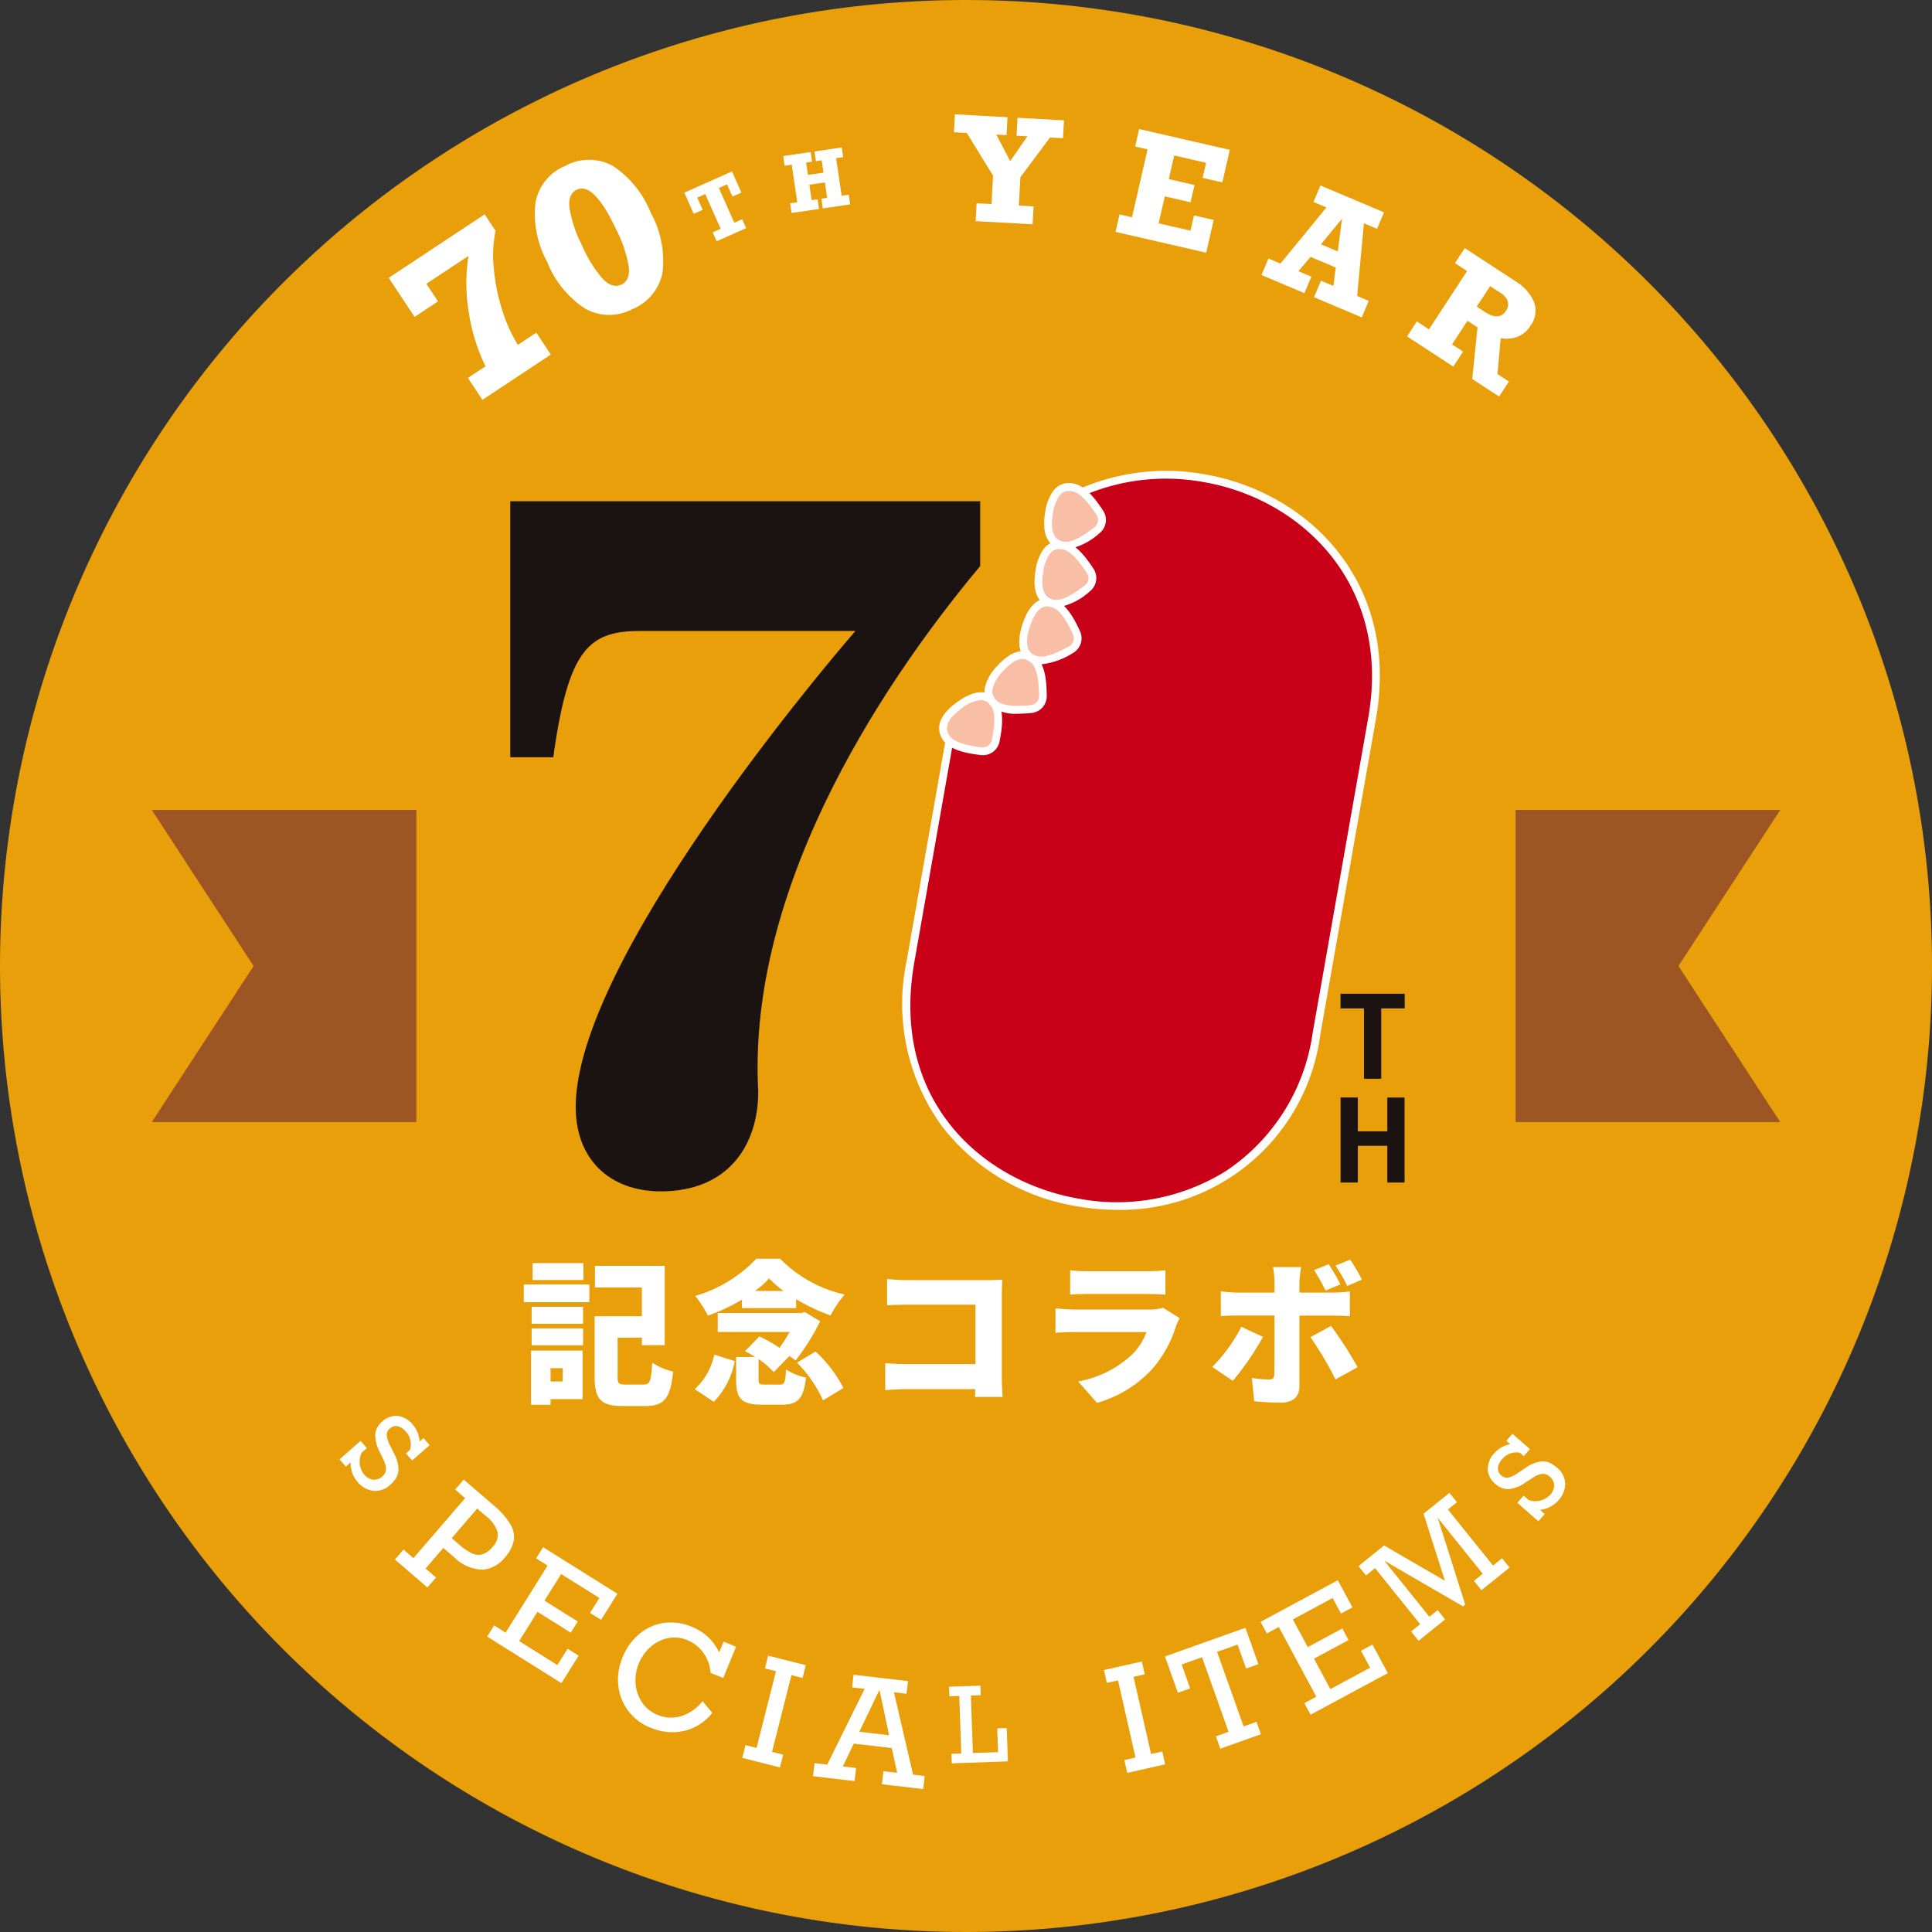 <svg xmlns="http://www.w3.org/2000/svg" xmlns:xlink="http://www.w3.org/1999/xlink" width="148.267" height="148.271"><rect width="100%" height="100%" fill="#333333" stroke="none"/><defs><clipPath id="clip-path"><rect id="長方形_376" data-name="長方形 376" width="148.267" height="148.27" fill="none"/></clipPath><clipPath id="clip-path-2"><rect id="長方形_212" data-name="長方形 212" width="68.639" height="56.7" fill="none"/></clipPath></defs><g id="fig_badge-special" transform="translate(-83.791 -6965.357)"><path id="パス_629" data-name="パス 629" d="M148.267,74.133A74.133,74.133,0,1,1,74.133,0a74.134,74.134,0,0,1,74.134,74.134" transform="translate(83.791 6965.358)" fill="#e99f09"/><g id="グループ_722" data-name="グループ 722" transform="translate(106.422 7071.855)"><path id="パス_897" data-name="パス 897" d="M3.32-5.52v-.4h.719v1.785H3.32v-.406A1.427,1.427,0,0,0,2.07-5.23a1.212,1.212,0,0,0-.742.2.663.663,0,0,0-.258.563.628.628,0,0,0,.244.535,2.162,2.162,0,0,0,.748.313l.691.184a2.7,2.7,0,0,1,1.014.465,1.37,1.37,0,0,1,.461.613,2.289,2.289,0,0,1,.107.723,1.656,1.656,0,0,1-.5,1.27A1.88,1.88,0,0,1,2.5.1,2.137,2.137,0,0,1,1.039-.488V0H.3V-2.145h.734v.52a1.561,1.561,0,0,0,1.375.969,1.083,1.083,0,0,0,.77-.256.939.939,0,0,0,.273-.721q0-.633-.891-.879l-.734-.207A2.63,2.63,0,0,1,.66-3.332a1.394,1.394,0,0,1-.379-1.02A1.566,1.566,0,0,1,.74-5.557a1.787,1.787,0,0,1,1.268-.428A2.122,2.122,0,0,1,3.32-5.52Z" transform="matrix(0.659, 0.752, -0.752, 0.659, 3.227, 5.27)" fill="#fff"/><path id="パス_898" data-name="パス 898" d="M6.5-5.6A2.437,2.437,0,0,1,5.817-3.8a3.211,3.211,0,0,1-2.31.7H2.444V-1.01H3.5V0H.209V-1.01h1.01V-7.084H.209v-1.01H3.223a5.774,5.774,0,0,1,1.936.263,1.874,1.874,0,0,1,1.029.8A2.852,2.852,0,0,1,6.5-5.6ZM5.258-5.624a1.327,1.327,0,0,0-.446-1.109,2.515,2.515,0,0,0-1.525-.352H2.444v3H3.2a4.19,4.19,0,0,0,1.192-.137,1.125,1.125,0,0,0,.655-.473A1.757,1.757,0,0,0,5.258-5.624Z" transform="translate(7.517 13.047) rotate(40.729)" fill="#fff"/><path id="パス_899" data-name="パス 899" d="M5.908-5.731V-7.084H2.444v2.412H5.457v1.01H2.444V-1.01H5.908V-2.487h1V0H.177V-1.01H1.219V-7.084H.177v-1.01h6.73v2.363Z" transform="translate(14.602 19.003) rotate(32.063)" fill="#fff"/><path id="パス_900" data-name="パス 900" d="M7.272-7.2v-.892H8.3V-5.5H7.251a3.017,3.017,0,0,0-1.09-1.214,2.8,2.8,0,0,0-1.52-.435,2.505,2.505,0,0,0-1.429.422A2.872,2.872,0,0,0,2.232-5.6,3.357,3.357,0,0,0,1.88-4.082a3.308,3.308,0,0,0,.368,1.547A2.966,2.966,0,0,0,3.26-1.4a2.552,2.552,0,0,0,1.434.424,2.684,2.684,0,0,0,1.719-.594A3.377,3.377,0,0,0,7.5-3.255l1.031.548a3.868,3.868,0,0,1-1.48,2.1,4.225,4.225,0,0,1-2.49.744A3.908,3.908,0,0,1,2.476-.427,3.9,3.9,0,0,1,1.055-1.936,4.339,4.339,0,0,1,.548-4.018a4.544,4.544,0,0,1,.518-2.191A3.727,3.727,0,0,1,2.5-7.7a4.091,4.091,0,0,1,2.089-.529,3.926,3.926,0,0,1,1.456.263A4.144,4.144,0,0,1,7.272-7.2Z" transform="translate(23.111 24.236) rotate(22.181)" fill="#fff"/><path id="パス_901" data-name="パス 901" d="M2.455-7.084V-1.01h.881V0H.354V-1.01H1.23V-7.084H.354v-1.01H3.335v1.01Z" transform="translate(33.989 28.322) rotate(14.205)" fill="#fff"/><path id="パス_902" data-name="パス 902" d="M5.6-7.117,7.788-1.01h.9V0H5.5V-1.01H6.558L5.93-2.847H2.992L2.363-1.01H3.389V0H.177V-1.01h.978L3.335-7.117H2.363v-.978H6.569v.978Zm-1.106,0H4.453L3.309-3.8h2.3Z" transform="translate(39.587 29.793) rotate(6.658)" fill="#fff"/><path id="パス_903" data-name="パス 903" d="M1.777-5.152V-.734H3.711V-2.559h.73V0H.129V-.734H.887V-5.152H.129v-.734H2.535v.734Z" transform="matrix(0.999, -0.035, 0.035, 0.999, 50.281, 28.83)" fill="#fff"/><path id="パス_904" data-name="パス 904" d="M2.455-7.084V-1.01h.881V0H.354V-1.01H1.23V-7.084H.354v-1.01H3.335v1.01Z" transform="translate(63.534 29.638) rotate(-12.775)" fill="#fff"/><path id="パス_905" data-name="パス 905" d="M5.919-5.135v-1.95H4.249V-1.01H5.3V0H1.993V-1.01H3.024V-7.084H1.364v1.95h-1V-8.094H6.918v2.959Z" transform="translate(69.142 28.369) rotate(-19.58)" fill="#fff"/><path id="パス_906" data-name="パス 906" d="M5.908-5.731V-7.084H2.444v2.412H5.457v1.01H2.444V-1.01H5.908V-2.487h1V0H.177V-1.01H1.219V-7.084H.177v-1.01h6.73v2.363Z" transform="translate(77.792 25.176) rotate(-28.295)" fill="#fff"/><path id="パス_907" data-name="パス 907" d="M6.719-7.358H9.268v.918H8.379V-.918h.889V0H6.5V-.918h.869V-6.44L4.839.078h-.22L2.109-6.44V-.918H2.92V0H.308V-.918H1.2V-6.44H.308v-.918H2.832L4.771-2.319Z" transform="matrix(0.779, -0.627, 0.627, 0.779, 85.996, 19.614)" fill="#fff"/><path id="パス_908" data-name="パス 908" d="M3.32-5.52v-.4h.719v1.785H3.32v-.406A1.427,1.427,0,0,0,2.07-5.23a1.212,1.212,0,0,0-.742.2.663.663,0,0,0-.258.563.628.628,0,0,0,.244.535,2.162,2.162,0,0,0,.748.313l.691.184a2.7,2.7,0,0,1,1.014.465,1.37,1.37,0,0,1,.461.613,2.289,2.289,0,0,1,.107.723,1.656,1.656,0,0,1-.5,1.27A1.88,1.88,0,0,1,2.5.1,2.137,2.137,0,0,1,1.039-.488V0H.3V-2.145h.734v.52a1.561,1.561,0,0,0,1.375.969,1.083,1.083,0,0,0,.77-.256.939.939,0,0,0,.273-.721q0-.633-.891-.879l-.734-.207A2.63,2.63,0,0,1,.66-3.332a1.394,1.394,0,0,1-.379-1.02A1.566,1.566,0,0,1,.74-5.557a1.787,1.787,0,0,1,1.268-.428A2.122,2.122,0,0,1,3.32-5.52Z" transform="matrix(0.659, -0.752, 0.752, 0.659, 95.23, 10.472)" fill="#fff"/></g><g id="グループ_719" data-name="グループ 719" transform="translate(83.791 6965.359)"><g id="グループ_718" data-name="グループ 718" clip-path="url(#clip-path)"><path id="パス_630" data-name="パス 630" d="M94.764,63.742H74.457V39.79H94.764L86.954,51.765Z" transform="translate(41.855 22.367)" fill="#9e5524"/><path id="パス_631" data-name="パス 631" d="M7.457,39.79H27.764V63.742H7.457l7.811-11.975Z" transform="translate(4.192 22.367)" fill="#9e5524"/></g></g><g id="グループ_721" data-name="グループ 721" transform="translate(111.338 6972.233)"><path id="パス_888" data-name="パス 888" d="M6.031-2.016h1.7V0H1.438V-2.016H3.055a14.484,14.484,0,0,1,1.2-4.129A13.621,13.621,0,0,1,6.641-9.8H2.766V-8.18H.609v-3.594H9.438v1.516A9.349,9.349,0,0,0,7.754-7.969,14.728,14.728,0,0,0,6.52-4.953,11.712,11.712,0,0,0,6.031-2.016Z" transform="matrix(0.834, -0.552, 0.552, 0.834, 8.276, 24.602)" fill="#fff"/><path id="パス_889" data-name="パス 889" d="M9.438-5.922A7.616,7.616,0,0,1,8.3-1.395,3.8,3.8,0,0,1,5.039.156,3.794,3.794,0,0,1,1.77-1.395,7.636,7.636,0,0,1,.641-5.922a7.667,7.667,0,0,1,1.121-4.484,3.766,3.766,0,0,1,3.277-1.578,3.79,3.79,0,0,1,3.289,1.543A7.7,7.7,0,0,1,9.438-5.922Zm-5.836,0a9.662,9.662,0,0,0,.352,3.031q.352.984,1.1.984t1.094-.984a9.868,9.868,0,0,0,.344-3.031q0-4.031-1.437-4.031-.75,0-1.1,1.008A9.763,9.763,0,0,0,3.6-5.922Z" transform="matrix(0.905, -0.425, 0.425, 0.905, 16.375, 18.839)" fill="#fff"/><path id="パス_890" data-name="パス 890" d="M3.457-2.64V-3.665H2.771V-.75h.659V0H.955V-.75h.671V-3.665H.955V-2.64H.205V-4.415h4V-2.64Z" transform="matrix(0.914, -0.407, 0.407, 0.914, 26.579, 12.028)" fill="#fff"/><path id="パス_891" data-name="パス 891" d="M1.872-3.665v.958H3.079v-.958H2.628v-.75H4.746v.75H4.2V-.75h.551V0H2.628V-.75h.451v-1.2H1.872v1.2h.463V0H.205V-.75H.756V-3.665H.205v-.75h2.13v.75Z" transform="matrix(0.989, -0.145, 0.145, 0.989, 32.997, 9.497)" fill="#fff"/><path id="パス_892" data-name="パス 892" d="M3.233-6.719,4.41-4.743,5.624-6.719H4.786V-8.094H8.357v1.375h-1l-2.1,3.164v2.181H6.392V0H2.014V-1.375H3.158V-3.556L.967-6.719H-.021V-8.094H4.018v1.375Z" transform="matrix(0.999, 0.055, -0.055, 0.999, 45.313, 9.985)" fill="#fff"/><path id="パス_893" data-name="パス 893" d="M5.983-5.532V-6.719H3.475v1.858H5.5V-3.5H3.475v2.122H5.983v-1.2H7.536V0H.4V-1.375h.978V-6.719H.4V-8.094H7.536v2.562Z" transform="matrix(0.975, 0.224, -0.224, 0.975, 57.672, 10.829)" fill="#fff"/><path id="パス_894" data-name="パス 894" d="M5.677-6.719,7.369-1.375h.967V0H4.356V-1.375H5.393L5.006-2.75h-2.1l-.43,1.375h1.08V0H-.021V-1.375h1L2.551-6.719H1.472V-8.094h5.3v1.375Zm-1.687.328L3.266-3.948H4.673Z" transform="matrix(0.921, 0.389, -0.389, 0.921, 69.282, 14.239)" fill="#fff"/><path id="パス_895" data-name="パス 895" d="M7.756-5.887a2.151,2.151,0,0,1-.346,1.246,2.452,2.452,0,0,1-1.05.822L7.665-1.375H8.712V0H6.247L4.42-3.54H3.5v2.165H4.512V0H.274V-1.375H1.386V-6.719H.274V-8.094H4.893A3.452,3.452,0,0,1,7-7.528,1.921,1.921,0,0,1,7.756-5.887Zm-2.2.091a.825.825,0,0,0-.3-.693,1.275,1.275,0,0,0-.806-.231H3.5v1.88H4.27Q5.554-4.839,5.554-5.8Z" transform="matrix(0.837, 0.547, -0.547, 0.837, 80.206, 18.79)" fill="#fff"/></g><g id="グループ_720" data-name="グループ 720" transform="translate(122.951 7001.502)"><path id="パス_896" data-name="パス 896" d="M-27.528-9.912h-3.9v1.3h3.9Zm-1.584,8.064v1.02h-.936v-1.02ZM-27.588-3.2h-3.96V.96h1.5V.528h2.46ZM-31.5-3.6h3.948V-4.9H-31.5Zm0-1.656h3.948v-1.3H-31.5Zm-.6-1.656h5.028V-8.268H-32.1Zm7.812,6.324c-.528,0-.612-.072-.612-.612V-4.188h1.86v.576h1.752V-9.7H-26.64V-8.04h3.6v2.208h-3.624v4.644c0,1.752.5,2.244,2.136,2.244h1.764c1.452,0,1.92-.612,2.124-2.64a5.206,5.206,0,0,1-1.608-.684c-.084,1.416-.168,1.68-.66,1.68Zm9.936-7.188a7.2,7.2,0,0,0,1.08-.96,7.459,7.459,0,0,0,1.1.96Zm-1.008,1.32H-11.2V-7.14a14.921,14.921,0,0,0,2.64,1.248A8.381,8.381,0,0,1-7.476-7.5a9.976,9.976,0,0,1-4.956-2.748h-1.824a10.462,10.462,0,0,1-4.692,2.856,7.886,7.886,0,0,1,.972,1.512A14.844,14.844,0,0,0-15.36-7.1ZM-17.52.732a6.046,6.046,0,0,0,1.608-3.12l-1.572-.5a4.943,4.943,0,0,1-1.5,2.652Zm3.936-1.32c-.432,0-.5-.036-.5-.408V-2.544a6.435,6.435,0,0,1,1.164,1l1.2-1.236c.18.12.348.24.48.336a17.922,17.922,0,0,0,1.884-3l-1.176-.708-.264.072h-6.42v1.452h5.52c-.24.42-.516.852-.78,1.224a9.573,9.573,0,0,0-1.548-.876l-1.1,1.128c.252.132.516.276.78.444h-1.464v1.74c0,1.428.372,1.92,1.992,1.92h1.5c1.236,0,1.68-.432,1.872-2.076a4.75,4.75,0,0,1-1.536-.624c-.048,1.02-.12,1.164-.492,1.164Zm2.448-1.68a9.777,9.777,0,0,1,2,2.892l1.56-.948a9.709,9.709,0,0,0-2.136-2.8ZM4.644.36c-.036-.468-.06-1.152-.06-1.56V-7.428c0-.4.024-.924.036-1.212-.18.012-.756.036-1.14.036H-2.64c-.432,0-1.1-.036-1.584-.084v2.016C-3.852-6.7-3.18-6.72-2.64-6.72h5.2v4.56h-5.34c-.564,0-1.116-.036-1.584-.072V-.156C-3.936-.2-3.18-.24-2.724-.24H2.544l-.012.6Zm12.3-6.852a2.8,2.8,0,0,1-1.008.144H10.224c-.408,0-.972-.036-1.524-.084V-4.56c.54-.048,1.224-.06,1.524-.06h5.46a4.712,4.712,0,0,1-1.116,1.74A8.226,8.226,0,0,1,10.44-.828L11.892.816a9.19,9.19,0,0,0,4.284-2.652,9.257,9.257,0,0,0,1.788-3.276,4.661,4.661,0,0,1,.264-.576Zm-7.116-1c.36-.036.936-.048,1.344-.048H15.7c.456,0,1.1.024,1.44.048V-9.36a13.47,13.47,0,0,1-1.416.072H11.172A11.5,11.5,0,0,1,9.828-9.36ZM32.22-8.64a15.317,15.317,0,0,0-.9-1.536l-1.128.456a11.931,11.931,0,0,1,.9,1.56Zm-1.656.36a17.426,17.426,0,0,0-.888-1.548l-1.128.456A14.489,14.489,0,0,1,29.424-7.8Zm-7.6,3.252a12.218,12.218,0,0,1-2.232,3.084L22.308-.876a20.9,20.9,0,0,0,2.316-3.372Zm7.044-.852c.348,0,.876.012,1.284.048v-1.9a11.2,11.2,0,0,1-1.3.084H27.42v-.792A8.5,8.5,0,0,1,27.552-9.6H25.4a7.688,7.688,0,0,1,.108,1.152v.8h-2.88a10.714,10.714,0,0,1-1.236-.1v1.908c.348-.036.876-.048,1.236-.048h2.88c0,.636,0,4.164-.012,4.5-.012.312-.12.408-.42.408A7.69,7.69,0,0,1,23.772-1.1l.18,1.788A16.883,16.883,0,0,0,26.04.792c.924,0,1.38-.492,1.38-1.224V-5.88Zm-1.74,1.656a25.134,25.134,0,0,1,1.92,3.24l1.7-.936a29.726,29.726,0,0,0-2.04-3.168Z" transform="translate(33.139 70.7)" fill="#fff"/><g id="グループ_246" data-name="グループ 246" transform="translate(0 0)"><g id="グループ_245" data-name="グループ 245" clip-path="url(#clip-path-2)"><path id="パス_183" data-name="パス 183" d="M113.09,1.151a16.263,16.263,0,0,0-10.677,1.641l-1.54,8.734a8.981,8.981,0,0,1-7.024,7.623L90.485,38.226C88.709,48.3,95.107,55.271,103.293,56.715S119.874,53.8,121.637,43.8l4.274-24.24c1.762-10-4.636-16.966-12.821-18.409" transform="translate(-59.772 -0.585)" fill="#c80018"/><path id="パス_184" data-name="パス 184" d="M105.767,56.7a17.911,17.911,0,0,1-3.119-.276A16.354,16.354,0,0,1,92.322,50.3,15.958,15.958,0,0,1,89.6,37.589L93,18.314l.2-.042a8.643,8.643,0,0,0,6.793-7.383l1.565-8.876.125-.069A16.617,16.617,0,0,1,112.55.271c7.89,1.391,14.911,8.28,13.064,18.756l-4.274,24.24A15.428,15.428,0,0,1,105.767,56.7M93.517,18.813l-3.329,18.88c-1.871,10.612,5.2,16.843,12.565,18.141a15.791,15.791,0,0,0,11.366-2.124,15.256,15.256,0,0,0,6.631-10.547l4.274-24.24C126.8,8.835,120.043,2.2,112.446.861A16.036,16.036,0,0,0,102.091,2.4l-1.515,8.592a9.336,9.336,0,0,1-7.059,7.82" transform="translate(-59.18 0)" fill="#fff"/><path id="パス_185" data-name="パス 185" d="M102.407,51.816c.5.688.294,1.932.117,2.851a1,1,0,0,1-1.109.8c-.928-.118-2.173-.314-2.671-1-.612-.845-.092-1.738.974-2.509s2.035-1.044,2.689-.142" transform="translate(-65.27 -33.966)" fill="#f8bfa6"/><path id="パス_186" data-name="パス 186" d="M100.948,55.185a1.378,1.378,0,0,1-.165-.01c-.794-.1-2.273-.291-2.876-1.123-.385-.533-.763-1.622,1.041-2.928,1.376-1,2.422-1.022,3.107-.074.6.832.319,2.3.168,3.083a1.3,1.3,0,0,1-1.276,1.053m-.163-4.229a2.727,2.727,0,0,0-1.485.653c-1.054.763-1.36,1.466-.908,2.091s1.762.79,2.466.88a.7.7,0,0,0,.776-.561c.135-.7.385-2-.065-2.618h0a.932.932,0,0,0-.785-.444" transform="translate(-64.676 -33.374)" fill="#fff"/><path id="パス_187" data-name="パス 187" d="M112.3,42.27c.629.57.686,1.83.7,2.765a1,1,0,0,1-.919,1.013c-.932.076-2.191.142-2.82-.429-.773-.7-.449-1.681.436-2.656s1.776-1.442,2.6-.693" transform="translate(-72.126 -27.769)" fill="#f8bfa6"/><path id="パス_188" data-name="パス 188" d="M110.505,45.8a3.074,3.074,0,0,1-2.033-.556,1.525,1.525,0,0,1-.5-1.509,3.528,3.528,0,0,1,.911-1.571c1.142-1.259,2.16-1.5,3.025-.714.762.69.787,2.181.8,2.982a1.3,1.3,0,0,1-1.195,1.317c-.275.022-.632.051-1.013.051m.34-4.2c-.367,0-.85.235-1.513.966a3.011,3.011,0,0,0-.769,1.291.931.931,0,0,0,.312.942c.569.516,1.886.409,2.6.352a.7.7,0,0,0,.643-.709c-.012-.711-.034-2.033-.6-2.549a.978.978,0,0,0-.665-.293" transform="translate(-71.537 -27.174)" fill="#fff"/><path id="パス_189" data-name="パス 189" d="M119.035,30.017c.807.263,1.375,1.389,1.772,2.236a1,1,0,0,1-.424,1.3c-.82.45-1.941,1.026-2.749.762-.992-.323-1.1-1.351-.689-2.6s1.03-2.042,2.091-1.7" transform="translate(-77.358 -19.84)" fill="#f8bfa6"/><path id="パス_190" data-name="パス 190" d="M117.48,34.087a1.716,1.716,0,0,1-.534-.08c-.625-.2-1.571-.862-.881-2.98.526-1.615,1.357-2.251,2.468-1.888.977.318,1.61,1.668,1.95,2.393a1.3,1.3,0,0,1-.551,1.691,5.707,5.707,0,0,1-2.453.864m.485-4.447c-.434,0-.917.308-1.329,1.573-.4,1.238-.236,1.986.5,2.225s1.889-.4,2.512-.74a.7.7,0,0,0,.3-.911c-.3-.643-.863-1.84-1.593-2.078a1.258,1.258,0,0,0-.383-.068" transform="translate(-76.764 -19.246)" fill="#fff"/><path id="パス_191" data-name="パス 191" d="M122.076,16.9c.838.139,1.568,1.167,2.088,1.944a1,1,0,0,1-.223,1.35c-.743.569-1.765,1.306-2.6,1.167-1.03-.17-1.288-1.17-1.073-2.469s.711-2.174,1.811-1.992" transform="translate(-79.66 -11.186)" fill="#f8bfa6"/><path id="パス_192" data-name="パス 192" d="M120.951,21.09a1.574,1.574,0,0,1-.255-.021c-.649-.108-1.683-.616-1.319-2.814a3.613,3.613,0,0,1,.636-1.69,1.508,1.508,0,0,1,1.52-.548c1.013.168,1.843,1.407,2.288,2.073a1.3,1.3,0,0,1-.29,1.755,4.967,4.967,0,0,1-2.579,1.245m.254-4.5a.879.879,0,0,0-.725.353,3.111,3.111,0,0,0-.512,1.412c-.146.883-.121,1.967.826,2.124.755.125,1.808-.678,2.372-1.11a.7.7,0,0,0,.157-.945c-.4-.591-1.13-1.689-1.888-1.814a1.392,1.392,0,0,0-.23-.02" transform="translate(-79.068 -10.597)" fill="#fff"/><path id="パス_193" data-name="パス 193" d="M124.266,3.675c.837.139,1.567,1.167,2.088,1.944a1,1,0,0,1-.223,1.35c-.743.569-1.765,1.306-2.6,1.167-1.03-.17-1.288-1.17-1.073-2.469s.711-2.174,1.812-1.992" transform="translate(-81.111 -2.42)" fill="#f8bfa6"/><path id="パス_194" data-name="パス 194" d="M123.142,7.862a1.575,1.575,0,0,1-.256-.021c-.649-.108-1.683-.616-1.319-2.814a3.616,3.616,0,0,1,.636-1.69,1.508,1.508,0,0,1,1.52-.548c1.013.168,1.843,1.407,2.288,2.073a1.3,1.3,0,0,1-.29,1.755,4.962,4.962,0,0,1-2.579,1.245m.253-4.5a.878.878,0,0,0-.725.353,3.105,3.105,0,0,0-.512,1.412c-.213,1.284.065,2,.826,2.124s1.808-.678,2.372-1.11a.7.7,0,0,0,.156-.945c-.4-.591-1.13-1.689-1.888-1.814a1.393,1.393,0,0,0-.23-.02" transform="translate(-80.52 -1.83)" fill="#fff"/><path id="パス_195" data-name="パス 195" d="M0,6.887V26.532H3.3c1.156-8.319,2.726-9.691,6.69-9.691H26.486S5.371,41.05,5.024,53.088c-.124,4.307,2.643,6.76,6.525,6.76,5.2,0,7.48-3.566,7.48-7.651-.9-16.392,10.462-32.474,17.032-40.332V6.887Z" transform="translate(0 -4.564)" fill="#1a1311"/><path id="パス_196" data-name="パス 196" d="M193.865,118.956v1.126h-1.8v5.4h-1.324v-5.4h-1.8v-1.126Z" transform="translate(-125.226 -78.839)" fill="#1a1311"/><path id="パス_197" data-name="パス 197" d="M190.27,145.17h2.261v-2.592h1.324V149.1h-1.324v-2.818H190.27V149.1h-1.324v-6.526h1.324Z" transform="translate(-125.226 -94.495)" fill="#1a1311"/></g></g></g></g></svg>